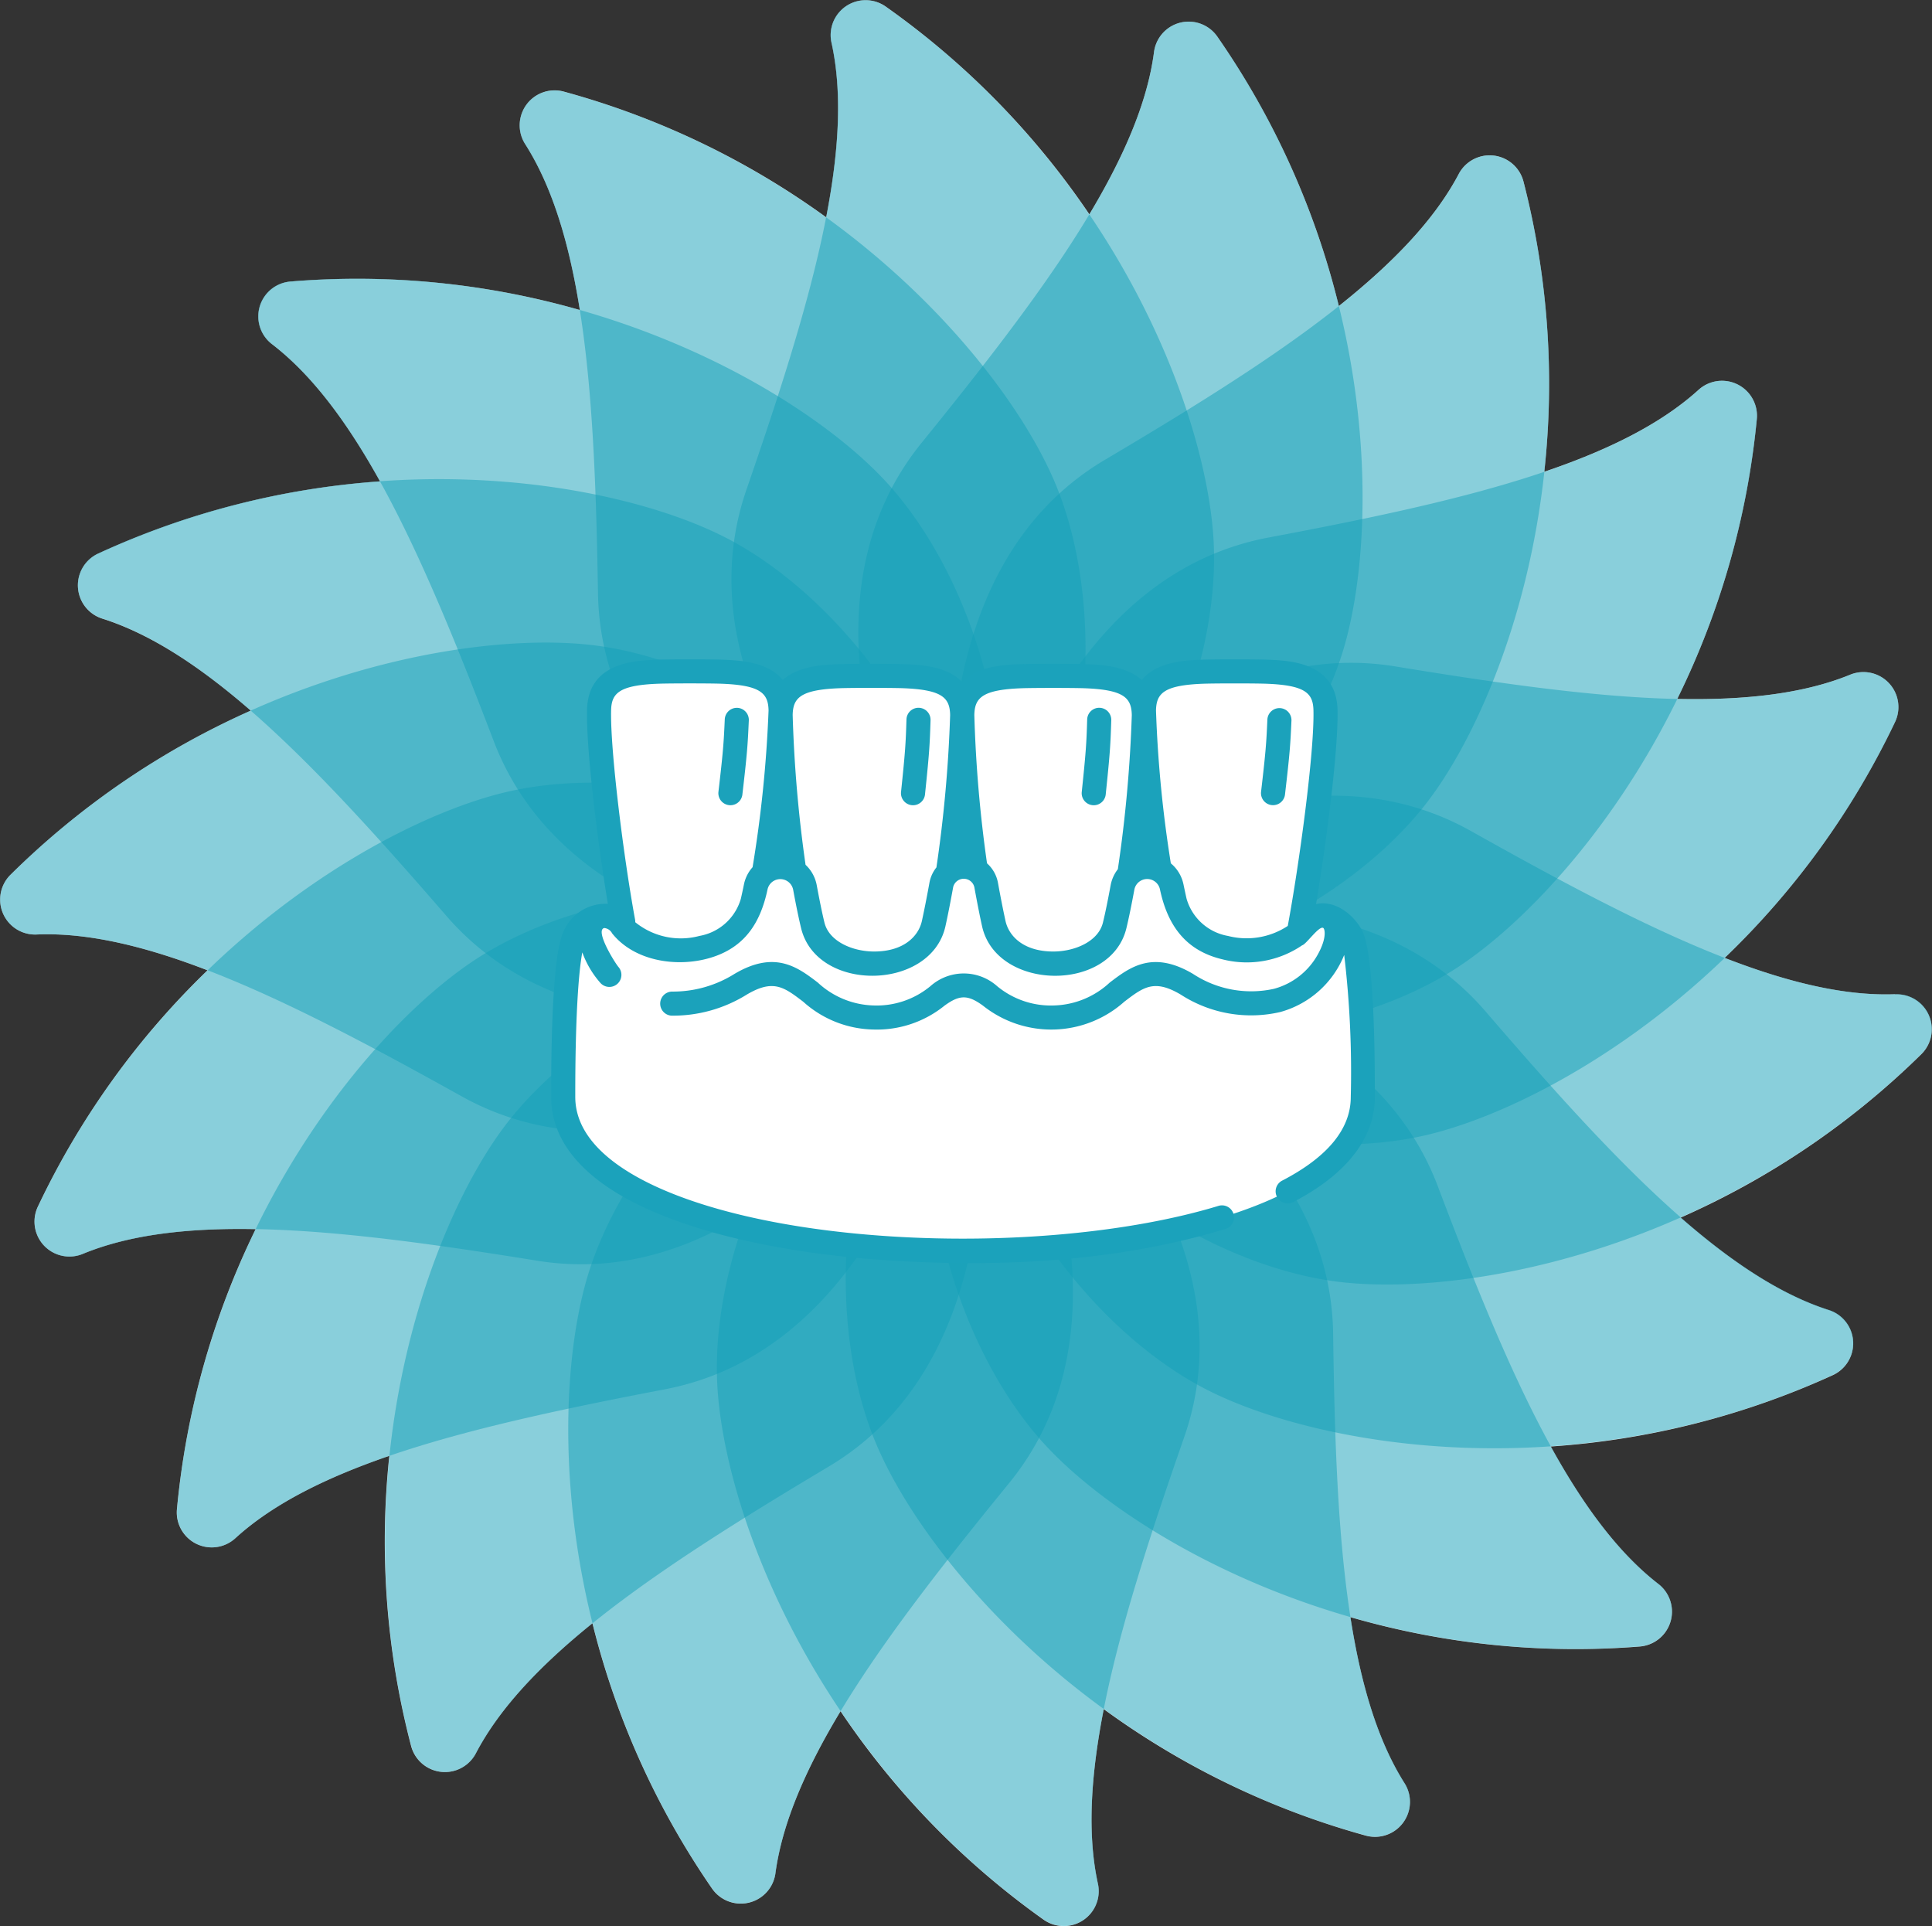 <svg xmlns="http://www.w3.org/2000/svg" width="178.771" height="178.225" viewBox="0 0 178.771 178.225">
  <rect x="0" y="0" width="178.771" height="178.225" fill="#333333" stroke="none"/>
  <g id="Group_283" data-name="Group 283" transform="translate(-300 -2037)">
    <g id="Group_206" data-name="Group 206" transform="translate(-197 591)">
      <path id="Path_1" data-name="Path 1" d="M219.609,91.989c-4.684.177-9.98-1.112-15.77-3.362A74.791,74.791,0,0,0,219.6,66.809a3.236,3.236,0,0,0-4.179-4.372c-4.345,1.767-9.76,2.363-15.969,2.229a74.829,74.829,0,0,0,7.359-25.89,3.234,3.234,0,0,0-5.42-2.68c-3.481,3.148-8.363,5.559-14.245,7.552A74.973,74.973,0,0,0,185.222,16.8a3.234,3.234,0,0,0-6.011-.666c-2.234,4.222-6.1,8.224-11.076,12.182A74.771,74.771,0,0,0,156.894,3.389a3.233,3.233,0,0,0-5.865,1.466c-.618,4.646-2.782,9.647-5.978,14.975A74.858,74.858,0,0,0,126.207.607,3.232,3.232,0,0,0,121.2,3.986c1.01,4.582.682,10.018-.5,16.119A75.016,75.016,0,0,0,96.423,8.476a3.232,3.232,0,0,0-3.556,4.888c2.514,3.959,4.066,9.185,5.038,15.319a74.877,74.877,0,0,0-26.787-2.632,3.235,3.235,0,0,0-1.67,5.812c3.717,2.863,6.956,7.241,9.969,12.676A74.9,74.9,0,0,0,53.34,51.216a3.234,3.234,0,0,0,.414,6.032c4.469,1.423,9.013,4.426,13.7,8.5A74.931,74.931,0,0,0,45.224,80.935a3.233,3.233,0,0,0,2.449,5.527c4.684-.193,9.985,1.08,15.781,3.314a74.946,74.946,0,0,0-15.7,21.867A3.233,3.233,0,0,0,51.943,116c4.34-1.783,9.754-2.4,15.964-2.277a74.877,74.877,0,0,0-7.284,25.911,3.235,3.235,0,0,0,5.43,2.664c3.47-3.158,8.347-5.581,14.223-7.6a74.825,74.825,0,0,0,2.014,26.841,3.234,3.234,0,0,0,6.011.65c2.181-4.152,5.935-8.1,10.77-12a74.846,74.846,0,0,0,11.065,24.542,3.234,3.234,0,0,0,5.871-1.445c.634-4.646,2.815-9.642,6.021-14.959a74.839,74.839,0,0,0,18.784,19.283,3.233,3.233,0,0,0,5.022-3.362c-.994-4.582-.65-10.023.548-16.114a74.935,74.935,0,0,0,24.241,11.7,3.233,3.233,0,0,0,3.572-4.877c-2.5-3.969-4.034-9.2-4.99-15.335a74.869,74.869,0,0,0,26.781,2.718,3.236,3.236,0,0,0,1.692-5.806c-3.706-2.874-6.934-7.262-9.932-12.7a74.919,74.919,0,0,0,26.094-6.6,3.233,3.233,0,0,0-.4-6.032c-4.464-1.434-9-4.458-13.675-8.546a74.8,74.8,0,0,0,22.27-15.12,3.232,3.232,0,0,0-2.433-5.532Z" transform="translate(452.749 1446)" fill="#fff"/>
      <g id="Group_2" data-name="Group 2" transform="translate(497 1446)">
        <path id="Path_2" data-name="Path 2" d="M202.085,90.81S182.716,61.5,197.96,42.694c11.054-13.638,20.126-25.75,21.507-36.128A3.234,3.234,0,0,1,225.332,5.1c14.857,21.324,15.029,45.544,11.65,56.764-3.9,12.94-18.5,27.824-34.892,28.941Z" transform="translate(-112.689 -1.716)" fill="#14a0b9" opacity="0.5"/>
        <path id="Path_3" data-name="Path 3" d="M191.967,89.094s-28.221-20.927-20.32-43.809c5.731-16.6,10.114-31.079,7.864-41.3A3.233,3.233,0,0,1,184.522.607c21.249,14.965,29.687,37.669,30.343,49.368.752,13.493-7.874,32.47-22.9,39.119Z" transform="translate(-102.571 0)" fill="#14a0b9" opacity="0.5"/>
        <path id="Path_4" data-name="Path 4" d="M175.079,96.293S141.406,86.27,141.014,62.067c-.285-17.559-1.112-32.668-6.72-41.5a3.232,3.232,0,0,1,3.556-4.888c25.084,6.805,40.774,25.256,45.388,36.026C188.555,64.124,186.928,84.906,175.079,96.293Z" transform="translate(-85.683 -7.199)" fill="#14a0b9" opacity="0.5"/>
        <path id="Path_5" data-name="Path 5" d="M154.234,111.315s-35.069,2.084-43.712-20.529c-6.268-16.4-12.209-30.321-20.5-36.708a3.235,3.235,0,0,1,1.67-5.812c25.9-2.175,46.951,9.8,54.965,18.348,9.244,9.862,14.814,29.945,7.574,44.695Z" transform="translate(-64.839 -22.221)" fill="#14a0b9" opacity="0.5"/>
        <path id="Path_6" data-name="Path 6" d="M139.85,127.3s-32.244,13.944-48.095-4.356c-11.495-13.273-21.834-24.321-31.8-27.5a3.234,3.234,0,0,1-.414-6.032c23.6-10.893,47.472-6.832,57.924-1.536C129.521,93.986,141.617,110.96,139.85,127.3Z" transform="translate(-50.455 -38.205)" fill="#14a0b9" opacity="0.5"/>
        <path id="Path_7" data-name="Path 7" d="M133.645,140.328S108.1,164.45,86.957,152.665c-15.341-8.546-28.833-15.4-39.286-14.97a3.232,3.232,0,0,1-2.449-5.527c18.451-18.3,42.283-22.64,53.912-21.238C112.551,112.547,129.724,124.364,133.645,140.328Z" transform="translate(-44.249 -51.233)" fill="#14a0b9" opacity="0.5"/>
        <path id="Path_8" data-name="Path 8" d="M136.388,151.5s-15.759,31.4-39.662,27.55c-17.333-2.793-32.357-4.619-42.036-.645a3.232,3.232,0,0,1-4.19-4.356c11.086-23.5,32-35.725,43.411-38.384C107.077,132.6,127.252,137.836,136.388,151.5Z" transform="translate(-46.993 -62.401)" fill="#14a0b9" opacity="0.5"/>
        <path id="Path_9" data-name="Path 9" d="M147.745,160.177s-4.082,34.892-27.861,39.447c-17.247,3.3-31.986,6.714-39.726,13.756a3.235,3.235,0,0,1-5.43-2.664c2.39-25.879,17.865-44.512,27.684-50.9C113.734,152.432,134.488,150.466,147.745,160.177Z" transform="translate(-58.349 -71.083)" fill="#14a0b9" opacity="0.5"/>
        <path id="Path_10" data-name="Path 10" d="M164.338,164.8s8.084,34.189-12.7,46.591c-15.077,9-27.77,17.242-32.636,26.5a3.232,3.232,0,0,1-6.011-.65c-6.6-25.138,1.585-47.934,8.621-57.3,8.121-10.8,26.948-19.745,42.729-15.147Z" transform="translate(-74.942 -75.707)" fill="#14a0b9" opacity="0.5"/>
        <path id="Path_11" data-name="Path 11" d="M178.956,165.87s19.283,29.37,3.98,48.127c-11.1,13.606-20.207,25.691-21.614,36.058a3.234,3.234,0,0,1-5.871,1.445c-14.793-21.367-14.895-45.592-11.473-56.8,3.943-12.929,18.579-27.764,34.983-28.833Z" transform="translate(-89.56 -76.776)" fill="#14a0b9" opacity="0.5"/>
        <path id="Path_12" data-name="Path 12" d="M190.806,165.865s28.157,21.013,20.185,43.868c-5.78,16.581-10.211,31.052-7.993,41.273a3.231,3.231,0,0,1-5.022,3.362c-21.2-15.029-29.575-37.76-30.192-49.459-.714-13.5,7.977-32.443,23.022-39.05Z" transform="translate(-101.411 -76.771)" fill="#14a0b9" opacity="0.5"/>
        <path id="Path_13" data-name="Path 13" d="M201.082,165.87s33.641,10.125,33.963,34.334c.231,17.559,1.015,32.668,6.591,41.52a3.233,3.233,0,0,1-3.572,4.877c-25.063-6.881-40.7-25.38-45.275-36.165C187.508,198,189.195,177.22,201.082,165.87Z" transform="translate(-111.686 -76.776)" fill="#14a0b9" opacity="0.5"/>
        <path id="Path_14" data-name="Path 14" d="M207.781,165.832s35.075-1.977,43.647,20.658c6.22,16.42,12.118,30.359,20.384,36.772a3.235,3.235,0,0,1-1.692,5.806c-25.9,2.1-46.919-9.948-54.906-18.515-9.217-9.889-14.723-29.988-7.434-44.722Z" transform="translate(-118.385 -76.738)" fill="#14a0b9" opacity="0.5"/>
        <path id="Path_15" data-name="Path 15" d="M210.523,161.553s32.287-13.847,48.079,4.5c11.457,13.31,21.759,24.391,31.723,27.593a3.233,3.233,0,0,1,.4,6.032c-23.629,10.823-47.493,6.687-57.93,1.359C220.755,194.893,208.707,177.887,210.523,161.553Z" transform="translate(-121.127 -72.459)" fill="#14a0b9" opacity="0.5"/>
        <path id="Path_16" data-name="Path 16" d="M210.68,152.532s25.616-24.042,46.725-12.2c15.314,8.594,28.785,15.486,39.238,15.093a3.232,3.232,0,0,1,2.433,5.532c-18.5,18.246-42.353,22.511-53.977,21.072C231.687,180.372,214.553,168.5,210.68,152.532Z" transform="translate(-121.284 -63.438)" fill="#14a0b9" opacity="0.5"/>
        <path id="Path_17" data-name="Path 17" d="M210.68,141.939s15.856-31.352,39.742-27.431c17.328,2.841,32.341,4.721,42.036.773a3.236,3.236,0,0,1,4.179,4.372c-11.156,23.473-32.11,35.628-43.529,38.249C239.932,160.927,219.774,155.625,210.68,141.939Z" transform="translate(-121.284 -52.845)" fill="#14a0b9" opacity="0.5"/>
        <path id="Path_18" data-name="Path 18" d="M210.68,119.453s4.19-34.881,27.979-39.361c17.258-3.25,32.008-6.617,39.769-13.638a3.233,3.233,0,0,1,5.42,2.68c-2.465,25.868-18,44.453-27.84,50.824C244.659,127.3,223.9,129.207,210.68,119.453Z" transform="translate(-121.284 -30.358)" fill="#14a0b9" opacity="0.5"/>
        <path id="Path_19" data-name="Path 19" d="M209.385,101.483S201.4,67.267,222.233,54.929c15.11-8.949,27.824-17.156,32.717-26.405a3.234,3.234,0,0,1,6.01.666c6.521,25.154-1.73,47.928-8.8,57.274-8.154,10.78-27.012,19.664-42.772,15.013Z" transform="translate(-119.99 -12.388)" fill="#14a0b9" opacity="0.5"/>
      </g>
    </g>
    <g id="Group_238" data-name="Group 238" transform="translate(-6047 436.951)">
      <path id="Path_1591" data-name="Path 1591" d="M44.427,232.81H73.141l2.477-3.17c.892-1.6,1.97-2.019,3.2-1.415a3.628,3.628,0,0,1,1.6,1.613c.92,1.727,1.077,9.813,1.072,14.923-.016,18.961-73.971,18.957-73.987,0,0-5.11.153-13.2,1.072-14.923a3.628,3.628,0,0,1,1.6-1.613c1.225-.6,2.3-.183,3.2,1.415l2.477,3.17H44.561" transform="translate(6391.615 1456.786)" fill="#fff"/>
      <path id="Path_1593" data-name="Path 1593" d="M154.287,78.8c-1.118-.042-4.854-.042-5.972,0-2.954.112-5.347.569-5.413,3.563-.1,4.692,1.737,19.576,2.788,23.924,1.1,4.558,10.084,4.959,11.221-.152.972-4.367,2.892-19.08,2.788-23.772C159.634,79.365,157.241,78.908,154.287,78.8Z" transform="translate(6276.337 1583.814)" fill="#fff"/>
      <path id="Path_1595" data-name="Path 1595" d="M267.388,78.8c-1.118-.042-4.854-.042-5.972,0-2.954.112-5.347.569-5.413,3.563-.1,4.692,1.737,19.576,2.788,23.924,1.1,4.558,10.084,4.959,11.221-.152.972-4.367,2.892-19.08,2.788-23.772C272.735,79.365,270.343,78.908,267.388,78.8Z" transform="translate(6180.042 1583.814)" fill="#fff"/>
      <path id="Path_1597" data-name="Path 1597" d="M380.49,76.008c-1.118-.043-4.854-.043-5.972,0-2.954.112-5.347.569-5.413,3.563-.1,4.692,1.737,17.919,2.788,22.268,1.1,4.558,10.084,4.959,11.221-.152.972-4.367,2.892-17.424,2.788-22.115C385.837,76.578,383.444,76.121,380.49,76.008Z" transform="translate(6083.748 1586.187)" fill="#fff"/>
      <path id="Path_1599" data-name="Path 1599" d="M41.186,76.008c-1.118-.043-4.854-.043-5.972,0-2.954.112-5.347.569-5.413,3.563-.1,4.692,1.737,17.919,2.788,22.268,1.1,4.558,10.084,4.959,11.221-.152C44.783,97.32,46.7,84.263,46.6,79.572,46.533,76.578,44.14,76.121,41.186,76.008Z" transform="translate(6372.631 1586.187)" fill="#fff"/>
      <path id="Path_1601" data-name="Path 1601" d="M59.144,208.4c2.369,0,3.046,3.078,8.376,3.077,6.176,0,6.718-6.361,12.267-3.077s10.874,1.807,13.1-2.233c2.05-3.715-.476-5.2-2.111-3.195-2.976,3.653-10.958,2.9-12.1-2.238-.091-.408-.19-.866-.295-1.366a2.318,2.318,0,0,0-4.548.073c-.259,1.4-.508,2.616-.724,3.508-1.1,4.543-10.051,4.943-11.185-.152-.2-.915-.449-2.154-.708-3.585a2.071,2.071,0,0,0-2.037-1.7h-.076a2.071,2.071,0,0,0-2.037,1.7c-.26,1.431-.5,2.67-.708,3.585-1.134,5.095-10.086,4.695-11.185.152-.216-.892-.465-2.1-.724-3.508a2.318,2.318,0,0,0-4.548-.073c-.105.5-.2.958-.295,1.366-1.144,5.142-9.126,5.89-12.1,2.238-1.635-2.006-4.161-.52-2.111,3.195,2.23,4.04,7.555,5.516,13.1,2.233s6.091,3.077,12.267,3.077c5.33,0,6.007-3.077,8.376-3.077Z" transform="translate(6377.03 1482.715)" fill="#fff"/>
      <path id="Path_1602" data-name="Path 1602" d="M75.01,93.526c-.766-1.439-2.5-2.81-4.236-2.4.991-5.927,2.068-14.339,1.988-17.964-.1-4.409-4.412-4.574-6.485-4.652-1.132-.043-4.925-.043-6.056,0-1.5.057-4.171.16-5.572,1.88-1.464-1.324-3.809-1.414-5.178-1.466-1.16-.044-4.9-.044-6.056,0-1.432.055-3.933.15-5.375,1.657-1.442-1.507-3.943-1.6-5.375-1.657-1.16-.044-4.9-.044-6.056,0-1.369.052-3.715.142-5.179,1.466-1.4-1.72-4.072-1.823-5.572-1.88-1.16-.044-4.9-.044-6.057,0-2.073.079-6.388.243-6.485,4.652C3.233,76.867,4.3,85.415,5.245,91.1A4.222,4.222,0,0,0,1.2,93.526C.395,95.039-.01,100.237,0,108.973c0,2.982,1.557,5.642,4.619,7.907,5.178,3.83,14.886,6.457,26.636,7.209,10.332.661,21.213.118,31.169-2.921a1.115,1.115,0,0,0-.651-2.132c-8.092,2.47-19.448,3.528-30.376,2.829-11.334-.725-20.611-3.195-25.453-6.776-2.463-1.822-3.713-3.88-3.715-6.117-.006-7.334.3-11.517.651-13.382a8.833,8.833,0,0,0,1.686,2.84,1.115,1.115,0,0,0,1.674-1.472c-.335-.38-2.211-3.392-1.337-3.622a.909.909,0,0,1,.734.491C7.707,96.426,11.662,97,14.7,96.1c3.218-.951,4.671-3.252,5.326-6.367a1.211,1.211,0,0,1,2.362.046c.265,1.439.52,2.673.736,3.568,1.449,5.992,12.024,5.813,13.356-.171.208-.935.456-2.19.717-3.628a1.007,1.007,0,0,1,1.957,0c.26,1.433.508,2.688.717,3.628,1.331,5.982,11.906,6.169,13.356.172.217-.9.471-2.129.736-3.568a1.208,1.208,0,0,1,2.362-.046c.693,3.294,2.328,5.684,5.789,6.5a9.091,9.091,0,0,0,7.376-1.3c.381-.09,1.574-1.855,1.957-1.6.135.091.346.9-.5,2.429a6.6,6.6,0,0,1-4.076,3.2,9.794,9.794,0,0,1-7.484-1.384c-3.744-2.215-5.849-.61-7.706.805a7.884,7.884,0,0,1-5.129,2.117,7.8,7.8,0,0,1-5.283-1.781,4.641,4.641,0,0,0-6.184,0A7.8,7.8,0,0,1,29.8,100.5h0a7.883,7.883,0,0,1-5.129-2.117c-1.857-1.416-3.963-3.02-7.706-.805A10.73,10.73,0,0,1,11.2,99.217a1.115,1.115,0,0,0-.08,2.227,12.927,12.927,0,0,0,6.98-1.95c2.452-1.45,3.435-.7,5.22.66a9.973,9.973,0,0,0,6.48,2.573h0a9.949,9.949,0,0,0,6.594-2.207c1.393-1.013,2.145-1.031,3.562,0a10.141,10.141,0,0,0,13.075-.366c1.785-1.361,2.768-2.11,5.22-.66a11.983,11.983,0,0,0,9.205,1.616,8.923,8.923,0,0,0,5.923-5.282,92.155,92.155,0,0,1,.608,13.142c0,2.961-2.154,5.572-6.395,7.762a1.116,1.116,0,0,0,1.023,1.981c4.969-2.566,7.6-5.935,7.6-9.741.007-8.737-.4-13.934-1.2-15.448ZM17.842,89.275c-.1.495-.2.949-.292,1.353a4.863,4.863,0,0,1-3.829,3.439A6.686,6.686,0,0,1,7.78,92.8a1.122,1.122,0,0,0-.017-.239C6.67,86.6,5.463,76.846,5.544,73.208c.035-1.566.693-2.335,4.342-2.474,1.1-.042,4.787-.042,5.887,0,3.649.139,4.307.908,4.341,2.474a115.789,115.789,0,0,1-1.478,14.5,3.4,3.4,0,0,0-.794,1.565ZM35,89.15c-.256,1.41-.5,2.635-.7,3.542-.3,1.346-1.6,2.793-4.359,2.818h-.058c-1.971,0-4.169-.916-4.6-2.686-.207-.857-.453-2.049-.711-3.448a3.433,3.433,0,0,0-1.035-1.889,122.476,122.476,0,0,1-1.192-13.864c.035-1.566.693-2.335,4.342-2.474,1.1-.042,4.787-.042,5.887,0,3.649.139,4.307.908,4.342,2.474a123.423,123.423,0,0,1-1.269,14.105A3.177,3.177,0,0,0,35,89.15Zm16.767.226c-.258,1.4-.5,2.592-.711,3.448-.428,1.77-2.625,2.686-4.6,2.686H46.4c-2.757-.025-4.059-1.472-4.359-2.818-.2-.912-.445-2.137-.7-3.542a3.177,3.177,0,0,0-1.013-1.8,121.274,121.274,0,0,1-1.174-13.723c.035-1.566.693-2.335,4.342-2.474,1.1-.042,4.787-.042,5.887,0,3.649.139,4.307.908,4.342,2.474a124.326,124.326,0,0,1-1.291,14.266A3.439,3.439,0,0,0,51.768,89.375Zm10.856,4.692a4.863,4.863,0,0,1-3.829-3.439c-.09-.4-.188-.858-.292-1.353a3.417,3.417,0,0,0-1.165-1.924,113.448,113.448,0,0,1-1.373-14.143c.034-1.566.693-2.335,4.342-2.474,1.1-.042,4.786-.042,5.887,0,3.649.139,4.307.908,4.342,2.474.087,3.954-1.341,14.361-2.378,19.934a6.914,6.914,0,0,1-5.532.925Z" transform="translate(6398.002 1592.576)" fill="#1ba2bb"/>
      <path id="Path_1603" data-name="Path 1603" d="M444.8,100.044a1.115,1.115,0,0,0-2.227-.1c-.1,2.253-.149,2.956-.589,6.734a1.115,1.115,0,0,0,2.214.258C444.644,103.112,444.7,102.331,444.8,100.044Z" transform="translate(6021.701 1566.657)" fill="#1ba2bb"/>
      <path id="Path_1604" data-name="Path 1604" d="M105.838,98.689a1.116,1.116,0,0,0-1.161,1.066c-.1,2.251-.149,2.954-.589,6.734a1.115,1.115,0,0,0,2.214.258c.446-3.83.5-4.612.6-6.9A1.115,1.115,0,0,0,105.838,98.689Z" transform="translate(6309.387 1566.851)" fill="#1ba2bb"/>
      <path id="Path_1605" data-name="Path 1605" d="M331.987,98.665a1.11,1.11,0,0,0-1.148,1.08c-.069,2.253-.112,2.957-.506,6.741a1.115,1.115,0,0,0,2.217.23c.4-3.834.447-4.616.517-6.9A1.115,1.115,0,0,0,331.987,98.665Z" transform="translate(6116.76 1566.871)" fill="#1ba2bb"/>
      <path id="Path_1606" data-name="Path 1606" d="M219.458,98.665a1.111,1.111,0,0,0-1.148,1.08c-.069,2.253-.112,2.957-.506,6.741a1.115,1.115,0,0,0,2.217.23c.4-3.834.447-4.616.517-6.9A1.114,1.114,0,0,0,219.458,98.665Z" transform="translate(6212.567 1566.871)" fill="#1ba2bb"/>
    </g>
  </g>
</svg>
